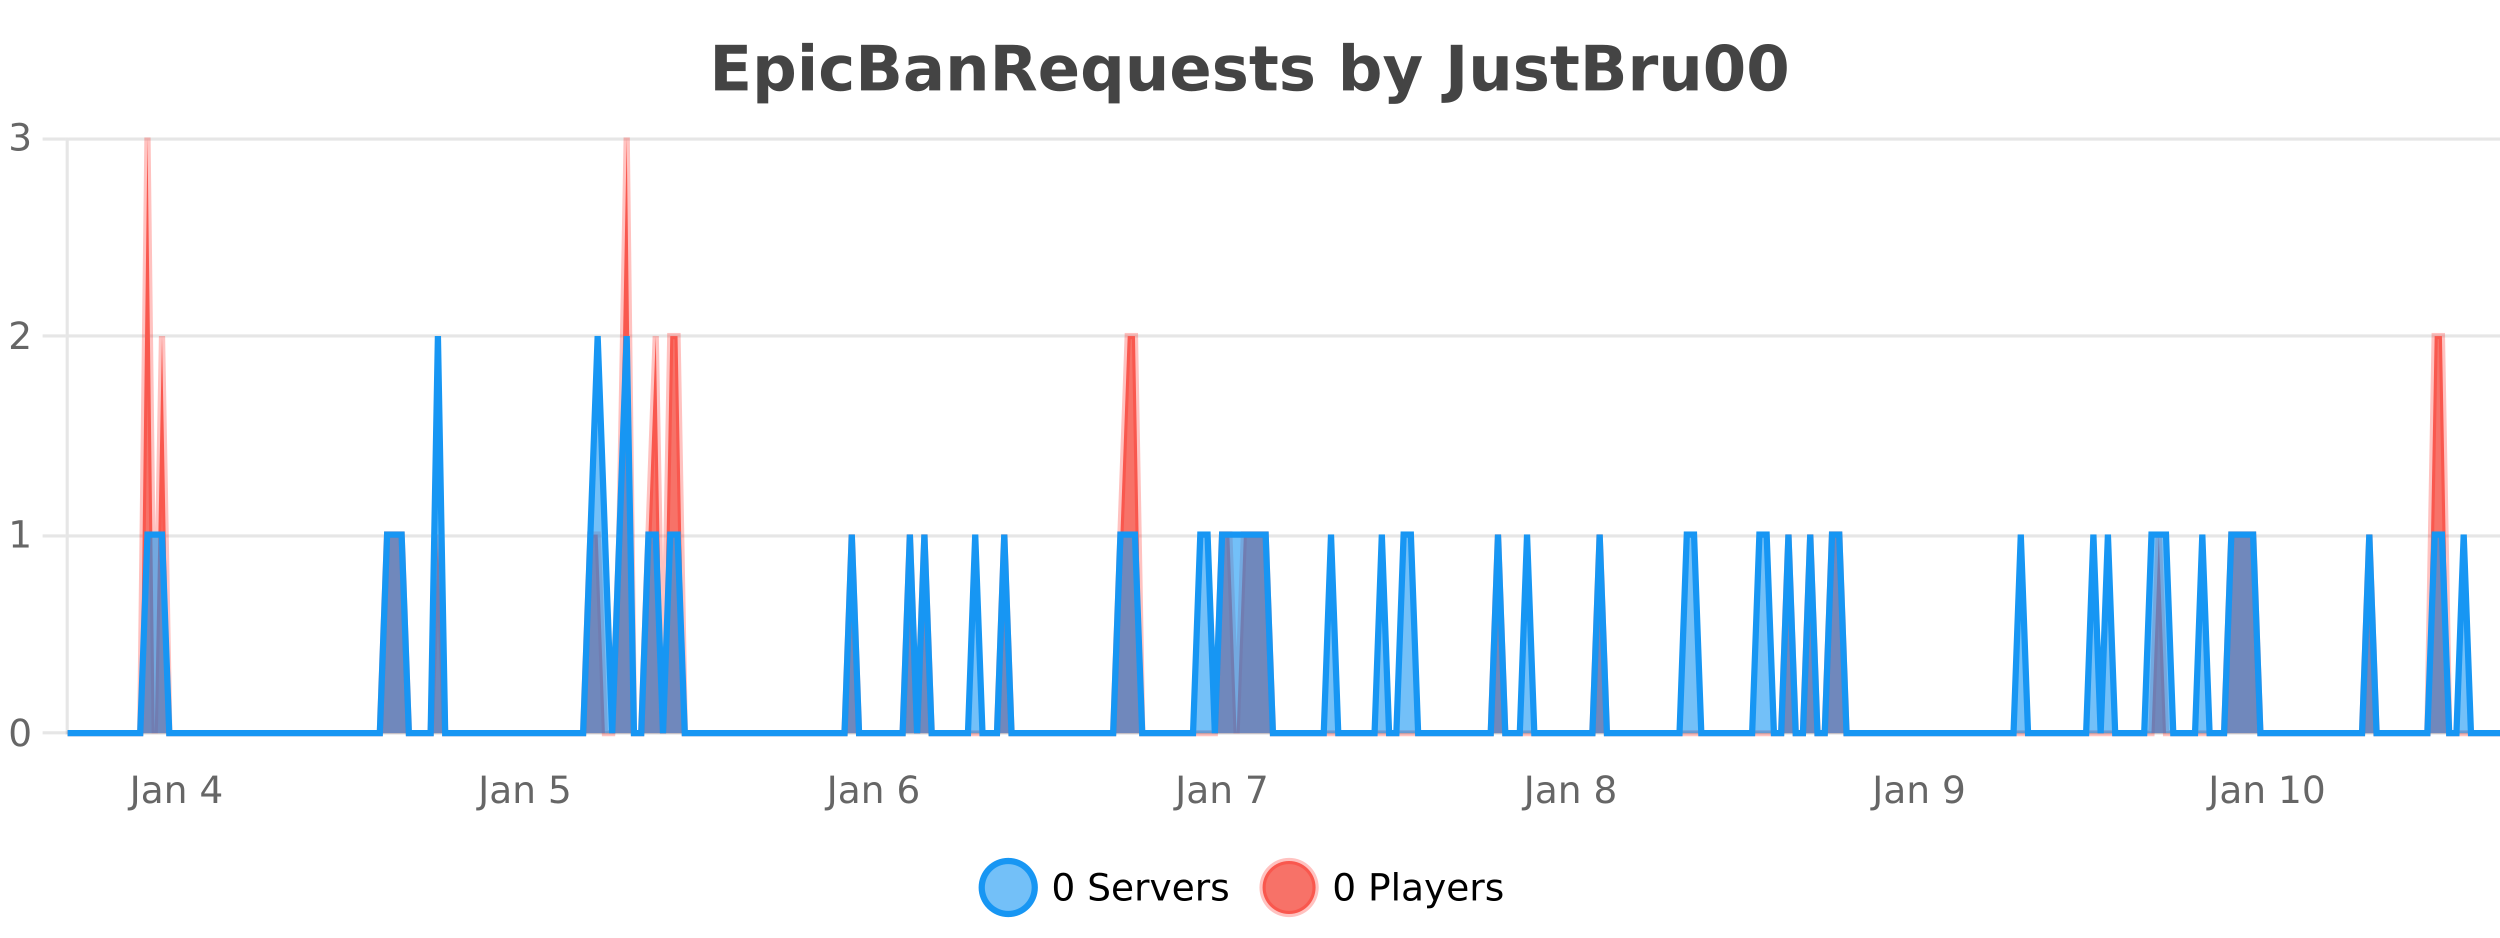 <?xml version="1.0" encoding="UTF-8"?>
<svg xmlns="http://www.w3.org/2000/svg" xmlns:xlink="http://www.w3.org/1999/xlink" width="800pt" height="300pt" viewBox="0 0 800 300" version="1.1">
<defs>
<clipPath id="clip1">
  <path d="M 285 263 L 360 263 L 360 300 L 285 300 Z M 285 263 "/>
</clipPath>
<clipPath id="clip2">
  <path d="M 375 263 L 450 263 L 450 300 L 375 300 Z M 375 263 "/>
</clipPath>
<clipPath id="clip3">
  <path d="M 21.633 44 L 800 44 L 800 234.602 L 21.633 234.602 Z M 21.633 44 "/>
</clipPath>
<clipPath id="clip4">
  <path d="M 20.633 43 L 800 43 L 800 235.602 L 20.633 235.602 Z M 20.633 43 "/>
</clipPath>
<clipPath id="clip5">
  <path d="M 21.633 107 L 800 107 L 800 234.602 L 21.633 234.602 Z M 21.633 107 "/>
</clipPath>
<clipPath id="clip6">
  <path d="M 20.633 79 L 800 79 L 800 235.602 L 20.633 235.602 Z M 20.633 79 "/>
</clipPath>
</defs>
<g id="surface251971">
<rect x="0" y="0" width="800" height="300" style="fill:rgb(100%,100%,100%);fill-opacity:1;stroke:none;"/>
<path style="fill:none;stroke-width:1;stroke-linecap:butt;stroke-linejoin:miter;stroke:rgb(0%,0%,0%);stroke-opacity:0.098;stroke-miterlimit:10;" d="M 22 234.5 L 800 234.5 "/>
<path style="fill:none;stroke-width:1;stroke-linecap:butt;stroke-linejoin:miter;stroke:rgb(0%,0%,0%);stroke-opacity:0.098;stroke-miterlimit:10;" d="M 13.633 234.5 L 21 234.5 "/>
<path style="fill:none;stroke-width:1;stroke-linecap:butt;stroke-linejoin:miter;stroke:rgb(0%,0%,0%);stroke-opacity:0.098;stroke-miterlimit:10;" d="M 22 171.5 L 800 171.5 "/>
<path style="fill:none;stroke-width:1;stroke-linecap:butt;stroke-linejoin:miter;stroke:rgb(0%,0%,0%);stroke-opacity:0.098;stroke-miterlimit:10;" d="M 13.633 171.5 L 21 171.5 "/>
<path style="fill:none;stroke-width:1;stroke-linecap:butt;stroke-linejoin:miter;stroke:rgb(0%,0%,0%);stroke-opacity:0.098;stroke-miterlimit:10;" d="M 22 107.5 L 800 107.5 "/>
<path style="fill:none;stroke-width:1;stroke-linecap:butt;stroke-linejoin:miter;stroke:rgb(0%,0%,0%);stroke-opacity:0.098;stroke-miterlimit:10;" d="M 13.633 107.5 L 21 107.5 "/>
<path style="fill:none;stroke-width:1;stroke-linecap:butt;stroke-linejoin:miter;stroke:rgb(0%,0%,0%);stroke-opacity:0.098;stroke-miterlimit:10;" d="M 22 44.5 L 800 44.5 "/>
<path style="fill:none;stroke-width:1;stroke-linecap:butt;stroke-linejoin:miter;stroke:rgb(0%,0%,0%);stroke-opacity:0.098;stroke-miterlimit:10;" d="M 13.633 44.5 L 21 44.5 "/>
<path style=" stroke:none;fill-rule:nonzero;fill:rgb(9.02%,58.824%,95.294%);fill-opacity:0.6;" d="M 331.121 284 C 331.121 288.688 327.324 292.484 322.637 292.484 C 317.953 292.484 314.152 288.688 314.152 284 C 314.152 279.312 317.953 275.516 322.637 275.516 C 327.324 275.516 331.121 279.312 331.121 284 Z M 331.121 284 "/>
<g clip-path="url(#clip1)" clip-rule="nonzero">
<path style="fill:none;stroke-width:2;stroke-linecap:butt;stroke-linejoin:miter;stroke:rgb(9.02%,58.824%,95.294%);stroke-opacity:1;stroke-miterlimit:10;" d="M 331.121 284 C 331.121 288.688 327.324 292.484 322.637 292.484 C 317.953 292.484 314.152 288.688 314.152 284 C 314.152 279.312 317.953 275.516 322.637 275.516 C 327.324 275.516 331.121 279.312 331.121 284 Z M 331.121 284 "/>
</g>
<path style=" stroke:none;fill-rule:nonzero;fill:rgb(0%,0%,0%);fill-opacity:1;" d="M 340.266 280.188 C 339.66 280.188 339.203 280.492 338.891 281.094 C 338.586 281.688 338.438 282.59 338.438 283.797 C 338.438 284.996 338.586 285.898 338.891 286.5 C 339.203 287.094 339.66 287.391 340.266 287.391 C 340.879 287.391 341.336 287.094 341.641 286.5 C 341.953 285.898 342.109 284.996 342.109 283.797 C 342.109 282.59 341.953 281.688 341.641 281.094 C 341.336 280.492 340.879 280.188 340.266 280.188 Z M 340.266 279.25 C 341.242 279.25 341.992 279.641 342.516 280.422 C 343.035 281.195 343.297 282.32 343.297 283.797 C 343.297 285.266 343.035 286.391 342.516 287.172 C 341.992 287.945 341.242 288.328 340.266 288.328 C 339.285 288.328 338.535 287.945 338.016 287.172 C 337.504 286.391 337.25 285.266 337.25 283.797 C 337.25 282.32 337.504 281.195 338.016 280.422 C 338.535 279.641 339.285 279.25 340.266 279.25 Z M 354.32 279.688 L 354.32 280.844 C 353.871 280.637 353.445 280.48 353.039 280.375 C 352.641 280.262 352.262 280.203 351.898 280.203 C 351.25 280.203 350.75 280.328 350.398 280.578 C 350.055 280.828 349.883 281.188 349.883 281.656 C 349.883 282.043 349.996 282.336 350.227 282.531 C 350.453 282.73 350.898 282.887 351.555 283 L 352.258 283.156 C 353.141 283.324 353.793 283.621 354.211 284.047 C 354.637 284.465 354.852 285.027 354.852 285.734 C 354.852 286.59 354.562 287.234 353.992 287.672 C 353.43 288.109 352.594 288.328 351.492 288.328 C 351.086 288.328 350.648 288.281 350.18 288.188 C 349.711 288.094 349.227 287.953 348.727 287.766 L 348.727 286.547 C 349.203 286.82 349.672 287.023 350.133 287.156 C 350.602 287.293 351.055 287.359 351.492 287.359 C 352.168 287.359 352.688 287.23 353.055 286.969 C 353.43 286.699 353.617 286.32 353.617 285.828 C 353.617 285.402 353.48 285.07 353.211 284.828 C 352.949 284.578 352.516 284.398 351.914 284.281 L 351.195 284.141 C 350.309 283.965 349.668 283.688 349.273 283.312 C 348.887 282.938 348.695 282.418 348.695 281.75 C 348.695 280.969 348.965 280.359 349.508 279.922 C 350.047 279.477 350.797 279.25 351.758 279.25 C 352.172 279.25 352.59 279.289 353.008 279.359 C 353.434 279.434 353.871 279.543 354.32 279.688 Z M 362.266 284.609 L 362.266 285.125 L 357.297 285.125 C 357.348 285.875 357.57 286.445 357.969 286.828 C 358.375 287.215 358.93 287.406 359.641 287.406 C 360.055 287.406 360.457 287.359 360.844 287.266 C 361.238 287.164 361.629 287.008 362.016 286.797 L 362.016 287.828 C 361.617 287.984 361.219 288.105 360.812 288.188 C 360.406 288.281 359.992 288.328 359.578 288.328 C 358.535 288.328 357.707 288.027 357.094 287.422 C 356.477 286.809 356.172 285.98 356.172 284.938 C 356.172 283.867 356.461 283.016 357.047 282.391 C 357.629 281.758 358.41 281.438 359.391 281.438 C 360.273 281.438 360.973 281.727 361.484 282.297 C 362.004 282.859 362.266 283.633 362.266 284.609 Z M 361.188 284.281 C 361.176 283.699 361.008 283.23 360.688 282.875 C 360.363 282.523 359.938 282.344 359.406 282.344 C 358.801 282.344 358.316 282.516 357.953 282.859 C 357.598 283.203 357.395 283.684 357.344 284.297 Z M 367.836 282.594 C 367.711 282.531 367.574 282.484 367.43 282.453 C 367.293 282.414 367.137 282.391 366.961 282.391 C 366.355 282.391 365.887 282.59 365.555 282.984 C 365.23 283.383 365.07 283.953 365.07 284.703 L 365.07 288.156 L 363.992 288.156 L 363.992 281.594 L 365.07 281.594 L 365.07 282.609 C 365.297 282.215 365.594 281.922 365.961 281.734 C 366.324 281.539 366.766 281.438 367.289 281.438 C 367.359 281.438 367.438 281.445 367.523 281.453 C 367.617 281.465 367.715 281.48 367.82 281.5 Z M 368.195 281.594 L 369.336 281.594 L 371.383 287.094 L 373.445 281.594 L 374.586 281.594 L 372.117 288.156 L 370.648 288.156 Z M 381.688 284.609 L 381.688 285.125 L 376.719 285.125 C 376.77 285.875 376.992 286.445 377.391 286.828 C 377.797 287.215 378.352 287.406 379.062 287.406 C 379.477 287.406 379.879 287.359 380.266 287.266 C 380.66 287.164 381.051 287.008 381.438 286.797 L 381.438 287.828 C 381.039 287.984 380.641 288.105 380.234 288.188 C 379.828 288.281 379.414 288.328 379 288.328 C 377.957 288.328 377.129 288.027 376.516 287.422 C 375.898 286.809 375.594 285.98 375.594 284.938 C 375.594 283.867 375.883 283.016 376.469 282.391 C 377.051 281.758 377.832 281.438 378.812 281.438 C 379.695 281.438 380.395 281.727 380.906 282.297 C 381.426 282.859 381.688 283.633 381.688 284.609 Z M 380.609 284.281 C 380.598 283.699 380.43 283.23 380.109 282.875 C 379.785 282.523 379.359 282.344 378.828 282.344 C 378.223 282.344 377.738 282.516 377.375 282.859 C 377.02 283.203 376.816 283.684 376.766 284.297 Z M 387.258 282.594 C 387.133 282.531 386.996 282.484 386.852 282.453 C 386.715 282.414 386.559 282.391 386.383 282.391 C 385.777 282.391 385.309 282.59 384.977 282.984 C 384.652 283.383 384.492 283.953 384.492 284.703 L 384.492 288.156 L 383.414 288.156 L 383.414 281.594 L 384.492 281.594 L 384.492 282.609 C 384.719 282.215 385.016 281.922 385.383 281.734 C 385.746 281.539 386.188 281.438 386.711 281.438 C 386.781 281.438 386.859 281.445 386.945 281.453 C 387.039 281.465 387.137 281.48 387.242 281.5 Z M 392.562 281.781 L 392.562 282.812 C 392.258 282.656 391.941 282.543 391.609 282.469 C 391.285 282.387 390.945 282.344 390.594 282.344 C 390.062 282.344 389.66 282.43 389.391 282.594 C 389.117 282.75 388.984 282.996 388.984 283.328 C 388.984 283.578 389.078 283.777 389.266 283.922 C 389.461 284.059 389.852 284.188 390.438 284.312 L 390.797 284.406 C 391.566 284.562 392.113 284.793 392.438 285.094 C 392.758 285.398 392.922 285.812 392.922 286.344 C 392.922 286.961 392.676 287.445 392.188 287.797 C 391.707 288.152 391.047 288.328 390.203 288.328 C 389.848 288.328 389.477 288.289 389.094 288.219 C 388.719 288.156 388.32 288.059 387.906 287.922 L 387.906 286.797 C 388.301 287.008 388.691 287.164 389.078 287.266 C 389.461 287.371 389.848 287.422 390.234 287.422 C 390.734 287.422 391.117 287.34 391.391 287.172 C 391.672 286.996 391.812 286.746 391.812 286.422 C 391.812 286.133 391.711 285.906 391.516 285.75 C 391.316 285.594 390.883 285.445 390.219 285.297 L 389.844 285.219 C 389.176 285.074 388.691 284.855 388.391 284.562 C 388.098 284.273 387.953 283.875 387.953 283.375 C 387.953 282.75 388.172 282.273 388.609 281.938 C 389.047 281.605 389.664 281.438 390.469 281.438 C 390.863 281.438 391.238 281.469 391.594 281.531 C 391.945 281.586 392.27 281.668 392.562 281.781 Z M 332.637 277.016 "/>
<path style=" stroke:none;fill-rule:nonzero;fill:rgb(96.863%,44.706%,40.784%);fill-opacity:1;" d="M 420.988 284 C 420.988 288.688 417.191 292.484 412.504 292.484 C 407.82 292.484 404.02 288.688 404.02 284 C 404.02 279.312 407.82 275.516 412.504 275.516 C 417.191 275.516 420.988 279.312 420.988 284 Z M 420.988 284 "/>
<g clip-path="url(#clip2)" clip-rule="nonzero">
<path style="fill:none;stroke-width:2;stroke-linecap:butt;stroke-linejoin:miter;stroke:rgb(100%,4.706%,0%);stroke-opacity:0.247;stroke-miterlimit:10;" d="M 420.988 284 C 420.988 288.688 417.191 292.484 412.504 292.484 C 407.82 292.484 404.02 288.688 404.02 284 C 404.02 279.312 407.82 275.516 412.504 275.516 C 417.191 275.516 420.988 279.312 420.988 284 Z M 420.988 284 "/>
</g>
<path style=" stroke:none;fill-rule:nonzero;fill:rgb(0%,0%,0%);fill-opacity:1;" d="M 430.133 280.188 C 429.527 280.188 429.07 280.492 428.758 281.094 C 428.453 281.688 428.305 282.59 428.305 283.797 C 428.305 284.996 428.453 285.898 428.758 286.5 C 429.07 287.094 429.527 287.391 430.133 287.391 C 430.746 287.391 431.203 287.094 431.508 286.5 C 431.82 285.898 431.977 284.996 431.977 283.797 C 431.977 282.59 431.82 281.688 431.508 281.094 C 431.203 280.492 430.746 280.188 430.133 280.188 Z M 430.133 279.25 C 431.109 279.25 431.859 279.641 432.383 280.422 C 432.902 281.195 433.164 282.32 433.164 283.797 C 433.164 285.266 432.902 286.391 432.383 287.172 C 431.859 287.945 431.109 288.328 430.133 288.328 C 429.152 288.328 428.402 287.945 427.883 287.172 C 427.371 286.391 427.117 285.266 427.117 283.797 C 427.117 282.32 427.371 281.195 427.883 280.422 C 428.402 279.641 429.152 279.25 430.133 279.25 Z M 440.125 280.375 L 440.125 283.672 L 441.609 283.672 C 442.16 283.672 442.586 283.531 442.891 283.25 C 443.191 282.961 443.344 282.547 443.344 282.016 C 443.344 281.496 443.191 281.094 442.891 280.812 C 442.586 280.523 442.16 280.375 441.609 280.375 Z M 438.938 279.406 L 441.609 279.406 C 442.598 279.406 443.344 279.633 443.844 280.078 C 444.344 280.516 444.594 281.164 444.594 282.016 C 444.594 282.883 444.344 283.539 443.844 283.984 C 443.344 284.422 442.598 284.641 441.609 284.641 L 440.125 284.641 L 440.125 288.156 L 438.938 288.156 Z M 446.129 279.031 L 447.207 279.031 L 447.207 288.156 L 446.129 288.156 Z M 452.445 284.859 C 451.578 284.859 450.977 284.961 450.633 285.156 C 450.297 285.355 450.133 285.695 450.133 286.172 C 450.133 286.559 450.258 286.867 450.508 287.094 C 450.766 287.312 451.109 287.422 451.539 287.422 C 452.141 287.422 452.621 287.215 452.977 286.797 C 453.34 286.371 453.523 285.805 453.523 285.094 L 453.523 284.859 Z M 454.602 284.406 L 454.602 288.156 L 453.523 288.156 L 453.523 287.156 C 453.273 287.555 452.965 287.852 452.602 288.047 C 452.234 288.234 451.789 288.328 451.258 288.328 C 450.578 288.328 450.043 288.141 449.648 287.766 C 449.25 287.383 449.055 286.875 449.055 286.25 C 449.055 285.512 449.297 284.953 449.789 284.578 C 450.289 284.203 451.027 284.016 452.008 284.016 L 453.523 284.016 L 453.523 283.906 C 453.523 283.406 453.355 283.023 453.023 282.75 C 452.699 282.48 452.246 282.344 451.664 282.344 C 451.289 282.344 450.918 282.391 450.555 282.484 C 450.199 282.578 449.859 282.715 449.539 282.891 L 449.539 281.891 C 449.934 281.734 450.312 281.621 450.68 281.547 C 451.055 281.477 451.418 281.438 451.773 281.438 C 452.719 281.438 453.43 281.684 453.898 282.172 C 454.367 282.664 454.602 283.406 454.602 284.406 Z M 459.551 288.766 C 459.246 289.547 458.949 290.055 458.66 290.297 C 458.367 290.535 457.98 290.656 457.504 290.656 L 456.645 290.656 L 456.645 289.75 L 457.27 289.75 C 457.57 289.75 457.801 289.676 457.957 289.531 C 458.121 289.395 458.305 289.066 458.504 288.547 L 458.707 288.047 L 456.051 281.594 L 457.191 281.594 L 459.238 286.719 L 461.301 281.594 L 462.441 281.594 Z M 469.543 284.609 L 469.543 285.125 L 464.574 285.125 C 464.625 285.875 464.848 286.445 465.246 286.828 C 465.652 287.215 466.207 287.406 466.918 287.406 C 467.332 287.406 467.734 287.359 468.121 287.266 C 468.516 287.164 468.906 287.008 469.293 286.797 L 469.293 287.828 C 468.895 287.984 468.496 288.105 468.09 288.188 C 467.684 288.281 467.27 288.328 466.855 288.328 C 465.812 288.328 464.984 288.027 464.371 287.422 C 463.754 286.809 463.449 285.98 463.449 284.938 C 463.449 283.867 463.738 283.016 464.324 282.391 C 464.906 281.758 465.688 281.438 466.668 281.438 C 467.551 281.438 468.25 281.727 468.762 282.297 C 469.281 282.859 469.543 283.633 469.543 284.609 Z M 468.465 284.281 C 468.453 283.699 468.285 283.23 467.965 282.875 C 467.641 282.523 467.215 282.344 466.684 282.344 C 466.078 282.344 465.594 282.516 465.23 282.859 C 464.875 283.203 464.672 283.684 464.621 284.297 Z M 475.113 282.594 C 474.988 282.531 474.852 282.484 474.707 282.453 C 474.57 282.414 474.414 282.391 474.238 282.391 C 473.633 282.391 473.164 282.59 472.832 282.984 C 472.508 283.383 472.348 283.953 472.348 284.703 L 472.348 288.156 L 471.27 288.156 L 471.27 281.594 L 472.348 281.594 L 472.348 282.609 C 472.574 282.215 472.871 281.922 473.238 281.734 C 473.602 281.539 474.043 281.438 474.566 281.438 C 474.637 281.438 474.715 281.445 474.801 281.453 C 474.895 281.465 474.992 281.48 475.098 281.5 Z M 480.422 281.781 L 480.422 282.812 C 480.117 282.656 479.801 282.543 479.469 282.469 C 479.145 282.387 478.805 282.344 478.453 282.344 C 477.922 282.344 477.52 282.43 477.25 282.594 C 476.977 282.75 476.844 282.996 476.844 283.328 C 476.844 283.578 476.938 283.777 477.125 283.922 C 477.32 284.059 477.711 284.188 478.297 284.312 L 478.656 284.406 C 479.426 284.562 479.973 284.793 480.297 285.094 C 480.617 285.398 480.781 285.812 480.781 286.344 C 480.781 286.961 480.535 287.445 480.047 287.797 C 479.566 288.152 478.906 288.328 478.062 288.328 C 477.707 288.328 477.336 288.289 476.953 288.219 C 476.578 288.156 476.18 288.059 475.766 287.922 L 475.766 286.797 C 476.16 287.008 476.551 287.164 476.938 287.266 C 477.32 287.371 477.707 287.422 478.094 287.422 C 478.594 287.422 478.977 287.34 479.25 287.172 C 479.531 286.996 479.672 286.746 479.672 286.422 C 479.672 286.133 479.57 285.906 479.375 285.75 C 479.176 285.594 478.742 285.445 478.078 285.297 L 477.703 285.219 C 477.035 285.074 476.551 284.855 476.25 284.562 C 475.957 284.273 475.812 283.875 475.812 283.375 C 475.812 282.75 476.031 282.273 476.469 281.938 C 476.906 281.605 477.523 281.438 478.328 281.438 C 478.723 281.438 479.098 281.469 479.453 281.531 C 479.805 281.586 480.129 281.668 480.422 281.781 Z M 422.504 277.016 "/>
<path style=" stroke:none;fill-rule:nonzero;fill:rgb(26.667%,26.667%,26.667%);fill-opacity:1;" d="M 228.844 14.344 L 238.984 14.344 L 238.984 17.188 L 232.594 17.188 L 232.594 19.891 L 238.609 19.891 L 238.609 22.734 L 232.594 22.734 L 232.594 26.078 L 239.203 26.078 L 239.203 28.922 L 228.844 28.922 Z M 245.836 27.344 L 245.836 33.078 L 242.352 33.078 L 242.352 17.984 L 245.836 17.984 L 245.836 19.578 C 246.324 18.945 246.859 18.477 247.445 18.172 C 248.027 17.871 248.699 17.719 249.461 17.719 C 250.812 17.719 251.922 18.258 252.789 19.328 C 253.652 20.402 254.086 21.781 254.086 23.469 C 254.086 25.148 253.652 26.523 252.789 27.594 C 251.922 28.668 250.812 29.203 249.461 29.203 C 248.699 29.203 248.027 29.051 247.445 28.75 C 246.859 28.449 246.324 27.98 245.836 27.344 Z M 248.164 20.266 C 247.414 20.266 246.836 20.543 246.43 21.094 C 246.031 21.637 245.836 22.43 245.836 23.469 C 245.836 24.5 246.031 25.293 246.43 25.844 C 246.836 26.398 247.414 26.672 248.164 26.672 C 248.914 26.672 249.484 26.402 249.883 25.859 C 250.277 25.309 250.477 24.512 250.477 23.469 C 250.477 22.43 250.277 21.637 249.883 21.094 C 249.484 20.543 248.914 20.266 248.164 20.266 Z M 256.664 17.984 L 260.148 17.984 L 260.148 28.922 L 256.664 28.922 Z M 256.664 13.719 L 260.148 13.719 L 260.148 16.578 L 256.664 16.578 Z M 272.352 18.328 L 272.352 21.172 C 271.883 20.852 271.406 20.609 270.93 20.453 C 270.449 20.297 269.949 20.219 269.43 20.219 C 268.461 20.219 267.699 20.508 267.148 21.078 C 266.605 21.641 266.336 22.438 266.336 23.469 C 266.336 24.492 266.605 25.289 267.148 25.859 C 267.699 26.422 268.461 26.703 269.43 26.703 C 269.98 26.703 270.5 26.625 270.992 26.469 C 271.48 26.305 271.934 26.059 272.352 25.734 L 272.352 28.594 C 271.809 28.805 271.258 28.953 270.695 29.047 C 270.133 29.148 269.562 29.203 268.992 29.203 C 267.023 29.203 265.48 28.699 264.367 27.688 C 263.25 26.68 262.695 25.273 262.695 23.469 C 262.695 21.656 263.25 20.246 264.367 19.234 C 265.48 18.227 267.023 17.719 268.992 17.719 C 269.562 17.719 270.125 17.773 270.68 17.875 C 271.242 17.969 271.797 18.121 272.352 18.328 Z M 281.359 19.984 C 281.953 19.984 282.398 19.855 282.703 19.594 C 283.016 19.336 283.172 18.949 283.172 18.438 C 283.172 17.938 283.016 17.559 282.703 17.297 C 282.398 17.039 281.953 16.906 281.359 16.906 L 279.281 16.906 L 279.281 19.984 Z M 281.484 26.359 C 282.242 26.359 282.812 26.203 283.188 25.891 C 283.57 25.57 283.766 25.086 283.766 24.438 C 283.766 23.805 283.578 23.328 283.203 23.016 C 282.828 22.703 282.254 22.547 281.484 22.547 L 279.281 22.547 L 279.281 26.359 Z M 284.984 21.125 C 285.797 21.355 286.422 21.789 286.859 22.422 C 287.305 23.047 287.531 23.82 287.531 24.734 C 287.531 26.141 287.051 27.195 286.094 27.891 C 285.145 28.578 283.703 28.922 281.766 28.922 L 275.531 28.922 L 275.531 14.344 L 281.172 14.344 C 283.191 14.344 284.656 14.652 285.562 15.266 C 286.477 15.871 286.938 16.852 286.938 18.203 C 286.938 18.914 286.77 19.516 286.438 20.016 C 286.102 20.508 285.617 20.875 284.984 21.125 Z M 295.512 24 C 294.781 24 294.234 24.125 293.871 24.375 C 293.504 24.617 293.324 24.98 293.324 25.469 C 293.324 25.906 293.469 26.25 293.762 26.5 C 294.062 26.75 294.473 26.875 294.996 26.875 C 295.652 26.875 296.203 26.641 296.652 26.172 C 297.109 25.703 297.34 25.117 297.34 24.406 L 297.34 24 Z M 300.855 22.688 L 300.855 28.922 L 297.34 28.922 L 297.34 27.297 C 296.871 27.965 296.34 28.449 295.746 28.75 C 295.16 29.051 294.449 29.203 293.605 29.203 C 292.48 29.203 291.562 28.875 290.855 28.219 C 290.145 27.555 289.793 26.695 289.793 25.641 C 289.793 24.359 290.23 23.422 291.105 22.828 C 291.988 22.227 293.379 21.922 295.277 21.922 L 297.34 21.922 L 297.34 21.641 C 297.34 21.09 297.121 20.688 296.684 20.438 C 296.246 20.18 295.562 20.047 294.637 20.047 C 293.887 20.047 293.188 20.125 292.543 20.281 C 291.895 20.43 291.297 20.648 290.746 20.938 L 290.746 18.281 C 291.496 18.094 292.246 17.953 292.996 17.859 C 293.754 17.766 294.516 17.719 295.277 17.719 C 297.246 17.719 298.668 18.109 299.543 18.891 C 300.418 19.664 300.855 20.93 300.855 22.688 Z M 315.102 22.266 L 315.102 28.922 L 311.586 28.922 L 311.586 23.828 C 311.586 22.883 311.562 22.23 311.523 21.875 C 311.48 21.512 311.406 21.246 311.305 21.078 C 311.168 20.852 310.98 20.672 310.742 20.547 C 310.512 20.422 310.246 20.359 309.945 20.359 C 309.215 20.359 308.641 20.641 308.227 21.203 C 307.809 21.766 307.602 22.547 307.602 23.547 L 307.602 28.922 L 304.117 28.922 L 304.117 17.984 L 307.602 17.984 L 307.602 19.578 C 308.133 18.945 308.695 18.477 309.289 18.172 C 309.883 17.871 310.531 17.719 311.242 17.719 C 312.512 17.719 313.469 18.109 314.117 18.891 C 314.773 19.664 315.102 20.789 315.102 22.266 Z M 323.84 20.812 C 324.629 20.812 325.199 20.668 325.543 20.375 C 325.887 20.074 326.059 19.59 326.059 18.922 C 326.059 18.258 325.887 17.781 325.543 17.5 C 325.199 17.211 324.629 17.062 323.84 17.062 L 322.262 17.062 L 322.262 20.812 Z M 322.262 23.406 L 322.262 28.922 L 318.512 28.922 L 318.512 14.344 L 324.246 14.344 C 326.16 14.344 327.566 14.668 328.465 15.312 C 329.359 15.961 329.809 16.977 329.809 18.359 C 329.809 19.328 329.574 20.125 329.105 20.75 C 328.645 21.367 327.949 21.82 327.012 22.109 C 327.52 22.227 327.98 22.492 328.387 22.906 C 328.793 23.312 329.203 23.938 329.621 24.781 L 331.668 28.922 L 327.668 28.922 L 325.887 25.297 C 325.531 24.57 325.168 24.074 324.793 23.812 C 324.426 23.543 323.938 23.406 323.324 23.406 Z M 344.664 23.422 L 344.664 24.422 L 336.492 24.422 C 336.574 25.246 336.871 25.859 337.383 26.266 C 337.891 26.672 338.602 26.875 339.508 26.875 C 340.246 26.875 341 26.766 341.773 26.547 C 342.543 26.328 343.336 26 344.148 25.562 L 344.148 28.25 C 343.324 28.562 342.496 28.797 341.664 28.953 C 340.84 29.117 340.016 29.203 339.195 29.203 C 337.215 29.203 335.672 28.703 334.57 27.703 C 333.477 26.695 332.93 25.281 332.93 23.469 C 332.93 21.68 333.465 20.273 334.539 19.25 C 335.621 18.23 337.105 17.719 338.992 17.719 C 340.711 17.719 342.086 18.242 343.117 19.281 C 344.148 20.312 344.664 21.695 344.664 23.422 Z M 341.07 22.266 C 341.07 21.602 340.875 21.062 340.492 20.656 C 340.105 20.25 339.602 20.047 338.977 20.047 C 338.297 20.047 337.746 20.242 337.32 20.625 C 336.902 21 336.641 21.547 336.539 22.266 Z M 352.445 20.266 C 351.703 20.266 351.137 20.543 350.742 21.094 C 350.344 21.637 350.148 22.43 350.148 23.469 C 350.148 24.512 350.344 25.309 350.742 25.859 C 351.137 26.402 351.703 26.672 352.445 26.672 C 353.195 26.672 353.766 26.402 354.164 25.859 C 354.559 25.309 354.758 24.512 354.758 23.469 C 354.758 22.43 354.559 21.637 354.164 21.094 C 353.766 20.543 353.195 20.266 352.445 20.266 Z M 354.758 27.344 C 354.277 27.992 353.746 28.465 353.164 28.766 C 352.578 29.055 351.906 29.203 351.148 29.203 C 349.805 29.203 348.699 28.668 347.836 27.594 C 346.969 26.523 346.539 25.148 346.539 23.469 C 346.539 21.781 346.969 20.406 347.836 19.344 C 348.699 18.273 349.805 17.734 351.148 17.734 C 351.906 17.734 352.578 17.887 353.164 18.188 C 353.746 18.492 354.277 18.965 354.758 19.609 L 354.758 17.984 L 358.273 17.984 L 358.273 33.078 L 354.758 33.078 Z M 361.512 24.656 L 361.512 17.984 L 365.027 17.984 L 365.027 19.078 C 365.027 19.672 365.02 20.418 365.012 21.312 C 365.012 22.211 365.012 22.805 365.012 23.094 C 365.012 23.98 365.031 24.617 365.074 25 C 365.125 25.387 365.203 25.668 365.309 25.844 C 365.453 26.074 365.641 26.25 365.871 26.375 C 366.098 26.5 366.363 26.562 366.668 26.562 C 367.395 26.562 367.969 26.281 368.387 25.719 C 368.801 25.156 369.012 24.383 369.012 23.391 L 369.012 17.984 L 372.512 17.984 L 372.512 28.922 L 369.012 28.922 L 369.012 27.344 C 368.48 27.98 367.918 28.449 367.324 28.75 C 366.738 29.051 366.094 29.203 365.387 29.203 C 364.125 29.203 363.16 28.82 362.496 28.047 C 361.84 27.266 361.512 26.137 361.512 24.656 Z M 386.781 23.422 L 386.781 24.422 L 378.609 24.422 C 378.691 25.246 378.988 25.859 379.5 26.266 C 380.008 26.672 380.719 26.875 381.625 26.875 C 382.363 26.875 383.117 26.766 383.891 26.547 C 384.66 26.328 385.453 26 386.266 25.562 L 386.266 28.25 C 385.441 28.562 384.613 28.797 383.781 28.953 C 382.957 29.117 382.133 29.203 381.312 29.203 C 379.332 29.203 377.789 28.703 376.688 27.703 C 375.594 26.695 375.047 25.281 375.047 23.469 C 375.047 21.68 375.582 20.273 376.656 19.25 C 377.738 18.23 379.223 17.719 381.109 17.719 C 382.828 17.719 384.203 18.242 385.234 19.281 C 386.266 20.312 386.781 21.695 386.781 23.422 Z M 383.188 22.266 C 383.188 21.602 382.992 21.062 382.609 20.656 C 382.223 20.25 381.719 20.047 381.094 20.047 C 380.414 20.047 379.863 20.242 379.438 20.625 C 379.02 21 378.758 21.547 378.656 22.266 Z M 397.969 18.328 L 397.969 20.984 C 397.227 20.672 396.508 20.438 395.812 20.281 C 395.113 20.125 394.453 20.047 393.828 20.047 C 393.172 20.047 392.68 20.133 392.359 20.297 C 392.035 20.465 391.875 20.719 391.875 21.062 C 391.875 21.344 391.992 21.559 392.234 21.703 C 392.484 21.852 392.922 21.961 393.547 22.031 L 394.172 22.125 C 395.961 22.355 397.164 22.73 397.781 23.25 C 398.395 23.773 398.703 24.59 398.703 25.703 C 398.703 26.871 398.27 27.746 397.406 28.328 C 396.551 28.914 395.273 29.203 393.578 29.203 C 392.848 29.203 392.098 29.145 391.328 29.031 C 390.555 28.918 389.766 28.746 388.953 28.516 L 388.953 25.859 C 389.648 26.203 390.363 26.461 391.094 26.625 C 391.82 26.793 392.566 26.875 393.328 26.875 C 394.016 26.875 394.531 26.781 394.875 26.594 C 395.219 26.406 395.391 26.125 395.391 25.75 C 395.391 25.438 395.27 25.211 395.031 25.062 C 394.789 24.906 394.316 24.789 393.609 24.703 L 393 24.625 C 391.438 24.43 390.344 24.07 389.719 23.547 C 389.094 23.016 388.781 22.215 388.781 21.141 C 388.781 19.984 389.176 19.125 389.969 18.562 C 390.77 18 391.988 17.719 393.625 17.719 C 394.27 17.719 394.945 17.773 395.656 17.875 C 396.363 17.969 397.133 18.121 397.969 18.328 Z M 405.156 14.875 L 405.156 17.984 L 408.766 17.984 L 408.766 20.484 L 405.156 20.484 L 405.156 25.125 C 405.156 25.637 405.254 25.98 405.453 26.156 C 405.66 26.336 406.062 26.422 406.656 26.422 L 408.453 26.422 L 408.453 28.922 L 405.453 28.922 C 404.078 28.922 403.098 28.637 402.516 28.062 C 401.941 27.48 401.656 26.5 401.656 25.125 L 401.656 20.484 L 399.922 20.484 L 399.922 17.984 L 401.656 17.984 L 401.656 14.875 Z M 419.438 18.328 L 419.438 20.984 C 418.695 20.672 417.977 20.438 417.281 20.281 C 416.582 20.125 415.922 20.047 415.297 20.047 C 414.641 20.047 414.148 20.133 413.828 20.297 C 413.504 20.465 413.344 20.719 413.344 21.062 C 413.344 21.344 413.461 21.559 413.703 21.703 C 413.953 21.852 414.391 21.961 415.016 22.031 L 415.641 22.125 C 417.43 22.355 418.633 22.73 419.25 23.25 C 419.863 23.773 420.172 24.59 420.172 25.703 C 420.172 26.871 419.738 27.746 418.875 28.328 C 418.02 28.914 416.742 29.203 415.047 29.203 C 414.316 29.203 413.566 29.145 412.797 29.031 C 412.023 28.918 411.234 28.746 410.422 28.516 L 410.422 25.859 C 411.117 26.203 411.832 26.461 412.562 26.625 C 413.289 26.793 414.035 26.875 414.797 26.875 C 415.484 26.875 416 26.781 416.344 26.594 C 416.688 26.406 416.859 26.125 416.859 25.75 C 416.859 25.438 416.738 25.211 416.5 25.062 C 416.258 24.906 415.785 24.789 415.078 24.703 L 414.469 24.625 C 412.906 24.43 411.812 24.07 411.188 23.547 C 410.562 23.016 410.25 22.215 410.25 21.141 C 410.25 19.984 410.645 19.125 411.438 18.562 C 412.238 18 413.457 17.719 415.094 17.719 C 415.738 17.719 416.414 17.773 417.125 17.875 C 417.832 17.969 418.602 18.121 419.438 18.328 Z M 435.586 26.672 C 436.336 26.672 436.906 26.402 437.305 25.859 C 437.699 25.309 437.898 24.512 437.898 23.469 C 437.898 22.43 437.699 21.637 437.305 21.094 C 436.906 20.543 436.336 20.266 435.586 20.266 C 434.836 20.266 434.258 20.543 433.852 21.094 C 433.453 21.637 433.258 22.43 433.258 23.469 C 433.258 24.5 433.453 25.293 433.852 25.844 C 434.258 26.398 434.836 26.672 435.586 26.672 Z M 433.258 19.578 C 433.746 18.945 434.281 18.477 434.867 18.172 C 435.449 17.871 436.121 17.719 436.883 17.719 C 438.234 17.719 439.344 18.258 440.211 19.328 C 441.074 20.402 441.508 21.781 441.508 23.469 C 441.508 25.148 441.074 26.523 440.211 27.594 C 439.344 28.668 438.234 29.203 436.883 29.203 C 436.121 29.203 435.449 29.051 434.867 28.75 C 434.281 28.449 433.746 27.98 433.258 27.344 L 433.258 28.922 L 429.773 28.922 L 429.773 13.719 L 433.258 13.719 Z M 442.648 17.984 L 446.133 17.984 L 449.086 25.406 L 451.586 17.984 L 455.07 17.984 L 450.477 29.953 C 450.016 31.172 449.477 32.02 448.852 32.5 C 448.234 32.988 447.43 33.234 446.43 33.234 L 444.398 33.234 L 444.398 30.938 L 445.492 30.938 C 446.086 30.938 446.516 30.844 446.789 30.656 C 447.059 30.469 447.266 30.129 447.414 29.641 L 447.523 29.344 Z M 464.242 14.344 L 467.992 14.344 L 467.992 27.5 C 467.992 29.32 467.496 30.68 466.508 31.578 C 465.527 32.473 464.039 32.922 462.039 32.922 L 461.273 32.922 L 461.273 30.078 L 461.867 30.078 C 462.648 30.078 463.234 29.859 463.633 29.422 C 464.039 28.992 464.242 28.355 464.242 27.5 Z M 471.406 24.656 L 471.406 17.984 L 474.922 17.984 L 474.922 19.078 C 474.922 19.672 474.914 20.418 474.906 21.312 C 474.906 22.211 474.906 22.805 474.906 23.094 C 474.906 23.98 474.926 24.617 474.969 25 C 475.02 25.387 475.098 25.668 475.203 25.844 C 475.348 26.074 475.535 26.25 475.766 26.375 C 475.992 26.5 476.258 26.562 476.562 26.562 C 477.289 26.562 477.863 26.281 478.281 25.719 C 478.695 25.156 478.906 24.383 478.906 23.391 L 478.906 17.984 L 482.406 17.984 L 482.406 28.922 L 478.906 28.922 L 478.906 27.344 C 478.375 27.98 477.812 28.449 477.219 28.75 C 476.633 29.051 475.988 29.203 475.281 29.203 C 474.02 29.203 473.055 28.82 472.391 28.047 C 471.734 27.266 471.406 26.137 471.406 24.656 Z M 494.297 18.328 L 494.297 20.984 C 493.555 20.672 492.836 20.438 492.141 20.281 C 491.441 20.125 490.781 20.047 490.156 20.047 C 489.5 20.047 489.008 20.133 488.688 20.297 C 488.363 20.465 488.203 20.719 488.203 21.062 C 488.203 21.344 488.32 21.559 488.562 21.703 C 488.812 21.852 489.25 21.961 489.875 22.031 L 490.5 22.125 C 492.289 22.355 493.492 22.73 494.109 23.25 C 494.723 23.773 495.031 24.59 495.031 25.703 C 495.031 26.871 494.598 27.746 493.734 28.328 C 492.879 28.914 491.602 29.203 489.906 29.203 C 489.176 29.203 488.426 29.145 487.656 29.031 C 486.883 28.918 486.094 28.746 485.281 28.516 L 485.281 25.859 C 485.977 26.203 486.691 26.461 487.422 26.625 C 488.148 26.793 488.895 26.875 489.656 26.875 C 490.344 26.875 490.859 26.781 491.203 26.594 C 491.547 26.406 491.719 26.125 491.719 25.75 C 491.719 25.438 491.598 25.211 491.359 25.062 C 491.117 24.906 490.645 24.789 489.938 24.703 L 489.328 24.625 C 487.766 24.43 486.672 24.07 486.047 23.547 C 485.422 23.016 485.109 22.215 485.109 21.141 C 485.109 19.984 485.504 19.125 486.297 18.562 C 487.098 18 488.316 17.719 489.953 17.719 C 490.598 17.719 491.273 17.773 491.984 17.875 C 492.691 17.969 493.461 18.121 494.297 18.328 Z M 501.484 14.875 L 501.484 17.984 L 505.094 17.984 L 505.094 20.484 L 501.484 20.484 L 501.484 25.125 C 501.484 25.637 501.582 25.98 501.781 26.156 C 501.988 26.336 502.391 26.422 502.984 26.422 L 504.781 26.422 L 504.781 28.922 L 501.781 28.922 C 500.406 28.922 499.426 28.637 498.844 28.062 C 498.27 27.48 497.984 26.5 497.984 25.125 L 497.984 20.484 L 496.25 20.484 L 496.25 17.984 L 497.984 17.984 L 497.984 14.875 Z M 513.219 19.984 C 513.812 19.984 514.258 19.855 514.562 19.594 C 514.875 19.336 515.031 18.949 515.031 18.438 C 515.031 17.938 514.875 17.559 514.562 17.297 C 514.258 17.039 513.812 16.906 513.219 16.906 L 511.141 16.906 L 511.141 19.984 Z M 513.344 26.359 C 514.102 26.359 514.672 26.203 515.047 25.891 C 515.43 25.57 515.625 25.086 515.625 24.438 C 515.625 23.805 515.438 23.328 515.062 23.016 C 514.688 22.703 514.113 22.547 513.344 22.547 L 511.141 22.547 L 511.141 26.359 Z M 516.844 21.125 C 517.656 21.355 518.281 21.789 518.719 22.422 C 519.164 23.047 519.391 23.82 519.391 24.734 C 519.391 26.141 518.91 27.195 517.953 27.891 C 517.004 28.578 515.562 28.922 513.625 28.922 L 507.391 28.922 L 507.391 14.344 L 513.031 14.344 C 515.051 14.344 516.516 14.652 517.422 15.266 C 518.336 15.871 518.797 16.852 518.797 18.203 C 518.797 18.914 518.629 19.516 518.297 20.016 C 517.961 20.508 517.477 20.875 516.844 21.125 Z M 530.602 20.969 C 530.289 20.824 529.98 20.719 529.68 20.656 C 529.375 20.586 529.074 20.547 528.773 20.547 C 527.867 20.547 527.168 20.836 526.68 21.406 C 526.199 21.98 525.961 22.805 525.961 23.875 L 525.961 28.922 L 522.477 28.922 L 522.477 17.984 L 525.961 17.984 L 525.961 19.781 C 526.406 19.062 526.922 18.543 527.508 18.219 C 528.09 17.887 528.789 17.719 529.602 17.719 C 529.727 17.719 529.855 17.727 529.992 17.734 C 530.125 17.746 530.324 17.766 530.586 17.797 Z M 532.215 24.656 L 532.215 17.984 L 535.73 17.984 L 535.73 19.078 C 535.73 19.672 535.723 20.418 535.715 21.312 C 535.715 22.211 535.715 22.805 535.715 23.094 C 535.715 23.98 535.734 24.617 535.777 25 C 535.828 25.387 535.906 25.668 536.012 25.844 C 536.156 26.074 536.344 26.25 536.574 26.375 C 536.801 26.5 537.066 26.562 537.371 26.562 C 538.098 26.562 538.672 26.281 539.09 25.719 C 539.504 25.156 539.715 24.383 539.715 23.391 L 539.715 17.984 L 543.215 17.984 L 543.215 28.922 L 539.715 28.922 L 539.715 27.344 C 539.184 27.98 538.621 28.449 538.027 28.75 C 537.441 29.051 536.797 29.203 536.09 29.203 C 534.828 29.203 533.863 28.82 533.199 28.047 C 532.543 27.266 532.215 26.137 532.215 24.656 Z M 554.094 21.609 C 554.094 19.789 553.922 18.508 553.578 17.766 C 553.234 17.016 552.66 16.641 551.859 16.641 C 551.047 16.641 550.469 17.016 550.125 17.766 C 549.781 18.508 549.609 19.789 549.609 21.609 C 549.609 23.453 549.781 24.758 550.125 25.516 C 550.469 26.266 551.047 26.641 551.859 26.641 C 552.66 26.641 553.234 26.266 553.578 25.516 C 553.922 24.758 554.094 23.453 554.094 21.609 Z M 557.844 21.641 C 557.844 24.059 557.32 25.922 556.281 27.234 C 555.238 28.547 553.766 29.203 551.859 29.203 C 549.93 29.203 548.445 28.547 547.406 27.234 C 546.363 25.922 545.844 24.059 545.844 21.641 C 545.844 19.227 546.363 17.359 547.406 16.047 C 548.445 14.734 549.93 14.078 551.859 14.078 C 553.766 14.078 555.238 14.734 556.281 16.047 C 557.32 17.359 557.844 19.227 557.844 21.641 Z M 568.008 21.609 C 568.008 19.789 567.836 18.508 567.492 17.766 C 567.148 17.016 566.574 16.641 565.773 16.641 C 564.961 16.641 564.383 17.016 564.039 17.766 C 563.695 18.508 563.523 19.789 563.523 21.609 C 563.523 23.453 563.695 24.758 564.039 25.516 C 564.383 26.266 564.961 26.641 565.773 26.641 C 566.574 26.641 567.148 26.266 567.492 25.516 C 567.836 24.758 568.008 23.453 568.008 21.609 Z M 571.758 21.641 C 571.758 24.059 571.234 25.922 570.195 27.234 C 569.152 28.547 567.68 29.203 565.773 29.203 C 563.844 29.203 562.359 28.547 561.32 27.234 C 560.277 25.922 559.758 24.059 559.758 21.641 C 559.758 19.227 560.277 17.359 561.32 16.047 C 562.359 14.734 563.844 14.078 565.773 14.078 C 567.68 14.078 569.152 14.734 570.195 16.047 C 571.234 17.359 571.758 19.227 571.758 21.641 Z M 227 10.359 "/>
<path style="fill:none;stroke-width:1;stroke-linecap:butt;stroke-linejoin:miter;stroke:rgb(0%,0%,0%);stroke-opacity:0.098;stroke-miterlimit:10;" d="M 21 234.5 L 801 234.5 "/>
<path style=" stroke:none;fill-rule:nonzero;fill:rgb(40%,40%,40%);fill-opacity:1;" d="M 42.66 248.203 L 43.848 248.203 L 43.848 256.344 C 43.848 257.395 43.645 258.16 43.238 258.641 C 42.84 259.117 42.199 259.359 41.316 259.359 L 40.863 259.359 L 40.863 258.359 L 41.238 258.359 C 41.758 258.359 42.121 258.211 42.332 257.922 C 42.551 257.629 42.66 257.102 42.66 256.344 Z M 49.137 253.656 C 48.27 253.656 47.668 253.758 47.324 253.953 C 46.988 254.152 46.824 254.492 46.824 254.969 C 46.824 255.355 46.949 255.664 47.199 255.891 C 47.457 256.109 47.801 256.219 48.23 256.219 C 48.832 256.219 49.312 256.012 49.668 255.594 C 50.031 255.168 50.215 254.602 50.215 253.891 L 50.215 253.656 Z M 51.293 253.203 L 51.293 256.953 L 50.215 256.953 L 50.215 255.953 C 49.965 256.352 49.656 256.648 49.293 256.844 C 48.926 257.031 48.48 257.125 47.949 257.125 C 47.27 257.125 46.734 256.938 46.34 256.562 C 45.941 256.18 45.746 255.672 45.746 255.047 C 45.746 254.309 45.988 253.75 46.48 253.375 C 46.98 253 47.719 252.812 48.699 252.812 L 50.215 252.812 L 50.215 252.703 C 50.215 252.203 50.047 251.82 49.715 251.547 C 49.391 251.277 48.938 251.141 48.355 251.141 C 47.98 251.141 47.609 251.188 47.246 251.281 C 46.891 251.375 46.551 251.512 46.23 251.688 L 46.23 250.688 C 46.625 250.531 47.004 250.418 47.371 250.344 C 47.746 250.273 48.109 250.234 48.465 250.234 C 49.41 250.234 50.121 250.48 50.59 250.969 C 51.059 251.461 51.293 252.203 51.293 253.203 Z M 58.977 252.984 L 58.977 256.953 L 57.898 256.953 L 57.898 253.031 C 57.898 252.406 57.773 251.945 57.523 251.641 C 57.281 251.328 56.922 251.172 56.445 251.172 C 55.859 251.172 55.398 251.359 55.055 251.734 C 54.719 252.102 54.555 252.605 54.555 253.25 L 54.555 256.953 L 53.477 256.953 L 53.477 250.391 L 54.555 250.391 L 54.555 251.406 C 54.812 251.012 55.117 250.719 55.461 250.531 C 55.812 250.336 56.219 250.234 56.68 250.234 C 57.43 250.234 57.996 250.469 58.383 250.938 C 58.777 251.398 58.977 252.078 58.977 252.984 Z M 68.332 249.234 L 65.348 253.906 L 68.332 253.906 Z M 68.02 248.203 L 69.52 248.203 L 69.52 253.906 L 70.77 253.906 L 70.77 254.891 L 69.52 254.891 L 69.52 256.953 L 68.332 256.953 L 68.332 254.891 L 64.395 254.891 L 64.395 253.75 Z M 41.488 245.816 "/>
<path style=" stroke:none;fill-rule:nonzero;fill:rgb(40%,40%,40%);fill-opacity:1;" d="M 154.188 248.203 L 155.375 248.203 L 155.375 256.344 C 155.375 257.395 155.172 258.16 154.766 258.641 C 154.367 259.117 153.727 259.359 152.844 259.359 L 152.391 259.359 L 152.391 258.359 L 152.766 258.359 C 153.285 258.359 153.648 258.211 153.859 257.922 C 154.078 257.629 154.188 257.102 154.188 256.344 Z M 160.664 253.656 C 159.797 253.656 159.195 253.758 158.852 253.953 C 158.516 254.152 158.352 254.492 158.352 254.969 C 158.352 255.355 158.477 255.664 158.727 255.891 C 158.984 256.109 159.328 256.219 159.758 256.219 C 160.359 256.219 160.84 256.012 161.195 255.594 C 161.559 255.168 161.742 254.602 161.742 253.891 L 161.742 253.656 Z M 162.82 253.203 L 162.82 256.953 L 161.742 256.953 L 161.742 255.953 C 161.492 256.352 161.184 256.648 160.82 256.844 C 160.453 257.031 160.008 257.125 159.477 257.125 C 158.797 257.125 158.262 256.938 157.867 256.562 C 157.469 256.18 157.273 255.672 157.273 255.047 C 157.273 254.309 157.516 253.75 158.008 253.375 C 158.508 253 159.246 252.812 160.227 252.812 L 161.742 252.812 L 161.742 252.703 C 161.742 252.203 161.574 251.82 161.242 251.547 C 160.918 251.277 160.465 251.141 159.883 251.141 C 159.508 251.141 159.137 251.188 158.773 251.281 C 158.418 251.375 158.078 251.512 157.758 251.688 L 157.758 250.688 C 158.152 250.531 158.531 250.418 158.898 250.344 C 159.273 250.273 159.637 250.234 159.992 250.234 C 160.938 250.234 161.648 250.48 162.117 250.969 C 162.586 251.461 162.82 252.203 162.82 253.203 Z M 170.5 252.984 L 170.5 256.953 L 169.422 256.953 L 169.422 253.031 C 169.422 252.406 169.297 251.945 169.047 251.641 C 168.805 251.328 168.445 251.172 167.969 251.172 C 167.383 251.172 166.922 251.359 166.578 251.734 C 166.242 252.102 166.078 252.605 166.078 253.25 L 166.078 256.953 L 165 256.953 L 165 250.391 L 166.078 250.391 L 166.078 251.406 C 166.336 251.012 166.641 250.719 166.984 250.531 C 167.336 250.336 167.742 250.234 168.203 250.234 C 168.953 250.234 169.52 250.469 169.906 250.938 C 170.301 251.398 170.5 252.078 170.5 252.984 Z M 176.625 248.203 L 181.266 248.203 L 181.266 249.203 L 177.703 249.203 L 177.703 251.344 C 177.879 251.281 178.051 251.242 178.219 251.219 C 178.395 251.188 178.566 251.172 178.734 251.172 C 179.711 251.172 180.488 251.445 181.062 251.984 C 181.633 252.516 181.922 253.234 181.922 254.141 C 181.922 255.09 181.625 255.824 181.031 256.344 C 180.445 256.867 179.625 257.125 178.562 257.125 C 178.188 257.125 177.805 257.094 177.422 257.031 C 177.047 256.969 176.656 256.875 176.25 256.75 L 176.25 255.562 C 176.602 255.75 176.969 255.891 177.344 255.984 C 177.719 256.078 178.113 256.125 178.531 256.125 C 179.207 256.125 179.742 255.949 180.141 255.594 C 180.535 255.242 180.734 254.758 180.734 254.141 C 180.734 253.539 180.535 253.059 180.141 252.703 C 179.742 252.352 179.207 252.172 178.531 252.172 C 178.219 252.172 177.898 252.211 177.578 252.281 C 177.266 252.344 176.945 252.449 176.625 252.594 Z M 153.016 245.816 "/>
<path style=" stroke:none;fill-rule:nonzero;fill:rgb(40%,40%,40%);fill-opacity:1;" d="M 265.711 248.203 L 266.898 248.203 L 266.898 256.344 C 266.898 257.395 266.695 258.16 266.289 258.641 C 265.891 259.117 265.25 259.359 264.367 259.359 L 263.914 259.359 L 263.914 258.359 L 264.289 258.359 C 264.809 258.359 265.172 258.211 265.383 257.922 C 265.602 257.629 265.711 257.102 265.711 256.344 Z M 272.188 253.656 C 271.32 253.656 270.719 253.758 270.375 253.953 C 270.039 254.152 269.875 254.492 269.875 254.969 C 269.875 255.355 270 255.664 270.25 255.891 C 270.508 256.109 270.852 256.219 271.281 256.219 C 271.883 256.219 272.363 256.012 272.719 255.594 C 273.082 255.168 273.266 254.602 273.266 253.891 L 273.266 253.656 Z M 274.344 253.203 L 274.344 256.953 L 273.266 256.953 L 273.266 255.953 C 273.016 256.352 272.707 256.648 272.344 256.844 C 271.977 257.031 271.531 257.125 271 257.125 C 270.32 257.125 269.785 256.938 269.391 256.562 C 268.992 256.18 268.797 255.672 268.797 255.047 C 268.797 254.309 269.039 253.75 269.531 253.375 C 270.031 253 270.77 252.812 271.75 252.812 L 273.266 252.812 L 273.266 252.703 C 273.266 252.203 273.098 251.82 272.766 251.547 C 272.441 251.277 271.988 251.141 271.406 251.141 C 271.031 251.141 270.66 251.188 270.297 251.281 C 269.941 251.375 269.602 251.512 269.281 251.688 L 269.281 250.688 C 269.676 250.531 270.055 250.418 270.422 250.344 C 270.797 250.273 271.16 250.234 271.516 250.234 C 272.461 250.234 273.172 250.48 273.641 250.969 C 274.109 251.461 274.344 252.203 274.344 253.203 Z M 282.023 252.984 L 282.023 256.953 L 280.945 256.953 L 280.945 253.031 C 280.945 252.406 280.82 251.945 280.57 251.641 C 280.328 251.328 279.969 251.172 279.492 251.172 C 278.906 251.172 278.445 251.359 278.102 251.734 C 277.766 252.102 277.602 252.605 277.602 253.25 L 277.602 256.953 L 276.523 256.953 L 276.523 250.391 L 277.602 250.391 L 277.602 251.406 C 277.859 251.012 278.164 250.719 278.508 250.531 C 278.859 250.336 279.266 250.234 279.727 250.234 C 280.477 250.234 281.043 250.469 281.43 250.938 C 281.824 251.398 282.023 252.078 282.023 252.984 Z M 290.82 252.109 C 290.289 252.109 289.867 252.293 289.555 252.656 C 289.242 253.023 289.086 253.516 289.086 254.141 C 289.086 254.777 289.242 255.277 289.555 255.641 C 289.867 256.008 290.289 256.188 290.82 256.188 C 291.352 256.188 291.766 256.008 292.07 255.641 C 292.383 255.277 292.539 254.777 292.539 254.141 C 292.539 253.516 292.383 253.023 292.07 252.656 C 291.766 252.293 291.352 252.109 290.82 252.109 Z M 293.164 248.391 L 293.164 249.469 C 292.859 249.336 292.559 249.23 292.258 249.156 C 291.953 249.086 291.656 249.047 291.367 249.047 C 290.586 249.047 289.984 249.312 289.57 249.844 C 289.164 250.367 288.93 251.156 288.867 252.219 C 289.094 251.887 289.383 251.633 289.727 251.453 C 290.078 251.266 290.465 251.172 290.883 251.172 C 291.758 251.172 292.449 251.438 292.961 251.969 C 293.469 252.5 293.727 253.227 293.727 254.141 C 293.727 255.047 293.461 255.773 292.93 256.312 C 292.398 256.855 291.695 257.125 290.82 257.125 C 289.797 257.125 289.023 256.742 288.492 255.969 C 287.961 255.188 287.695 254.062 287.695 252.594 C 287.695 251.211 288.023 250.105 288.68 249.281 C 289.336 248.461 290.215 248.047 291.32 248.047 C 291.609 248.047 291.906 248.078 292.211 248.141 C 292.512 248.195 292.828 248.277 293.164 248.391 Z M 264.539 245.816 "/>
<path style=" stroke:none;fill-rule:nonzero;fill:rgb(40%,40%,40%);fill-opacity:1;" d="M 377.238 248.203 L 378.426 248.203 L 378.426 256.344 C 378.426 257.395 378.223 258.16 377.816 258.641 C 377.418 259.117 376.777 259.359 375.895 259.359 L 375.441 259.359 L 375.441 258.359 L 375.816 258.359 C 376.336 258.359 376.699 258.211 376.91 257.922 C 377.129 257.629 377.238 257.102 377.238 256.344 Z M 383.715 253.656 C 382.848 253.656 382.246 253.758 381.902 253.953 C 381.566 254.152 381.402 254.492 381.402 254.969 C 381.402 255.355 381.527 255.664 381.777 255.891 C 382.035 256.109 382.379 256.219 382.809 256.219 C 383.41 256.219 383.891 256.012 384.246 255.594 C 384.609 255.168 384.793 254.602 384.793 253.891 L 384.793 253.656 Z M 385.871 253.203 L 385.871 256.953 L 384.793 256.953 L 384.793 255.953 C 384.543 256.352 384.234 256.648 383.871 256.844 C 383.504 257.031 383.059 257.125 382.527 257.125 C 381.848 257.125 381.312 256.938 380.918 256.562 C 380.52 256.18 380.324 255.672 380.324 255.047 C 380.324 254.309 380.566 253.75 381.059 253.375 C 381.559 253 382.297 252.812 383.277 252.812 L 384.793 252.812 L 384.793 252.703 C 384.793 252.203 384.625 251.82 384.293 251.547 C 383.969 251.277 383.516 251.141 382.934 251.141 C 382.559 251.141 382.188 251.188 381.824 251.281 C 381.469 251.375 381.129 251.512 380.809 251.688 L 380.809 250.688 C 381.203 250.531 381.582 250.418 381.949 250.344 C 382.324 250.273 382.688 250.234 383.043 250.234 C 383.988 250.234 384.699 250.48 385.168 250.969 C 385.637 251.461 385.871 252.203 385.871 253.203 Z M 393.555 252.984 L 393.555 256.953 L 392.477 256.953 L 392.477 253.031 C 392.477 252.406 392.352 251.945 392.102 251.641 C 391.859 251.328 391.5 251.172 391.023 251.172 C 390.438 251.172 389.977 251.359 389.633 251.734 C 389.297 252.102 389.133 252.605 389.133 253.25 L 389.133 256.953 L 388.055 256.953 L 388.055 250.391 L 389.133 250.391 L 389.133 251.406 C 389.391 251.012 389.695 250.719 390.039 250.531 C 390.391 250.336 390.797 250.234 391.258 250.234 C 392.008 250.234 392.574 250.469 392.961 250.938 C 393.355 251.398 393.555 252.078 393.555 252.984 Z M 399.363 248.203 L 404.988 248.203 L 404.988 248.703 L 401.816 256.953 L 400.582 256.953 L 403.566 249.203 L 399.363 249.203 Z M 376.066 245.816 "/>
<path style=" stroke:none;fill-rule:nonzero;fill:rgb(40%,40%,40%);fill-opacity:1;" d="M 488.766 248.203 L 489.953 248.203 L 489.953 256.344 C 489.953 257.395 489.75 258.16 489.344 258.641 C 488.945 259.117 488.305 259.359 487.422 259.359 L 486.969 259.359 L 486.969 258.359 L 487.344 258.359 C 487.863 258.359 488.227 258.211 488.438 257.922 C 488.656 257.629 488.766 257.102 488.766 256.344 Z M 495.242 253.656 C 494.375 253.656 493.773 253.758 493.43 253.953 C 493.094 254.152 492.93 254.492 492.93 254.969 C 492.93 255.355 493.055 255.664 493.305 255.891 C 493.562 256.109 493.906 256.219 494.336 256.219 C 494.938 256.219 495.418 256.012 495.773 255.594 C 496.137 255.168 496.32 254.602 496.32 253.891 L 496.32 253.656 Z M 497.398 253.203 L 497.398 256.953 L 496.32 256.953 L 496.32 255.953 C 496.07 256.352 495.762 256.648 495.398 256.844 C 495.031 257.031 494.586 257.125 494.055 257.125 C 493.375 257.125 492.84 256.938 492.445 256.562 C 492.047 256.18 491.852 255.672 491.852 255.047 C 491.852 254.309 492.094 253.75 492.586 253.375 C 493.086 253 493.824 252.812 494.805 252.812 L 496.32 252.812 L 496.32 252.703 C 496.32 252.203 496.152 251.82 495.82 251.547 C 495.496 251.277 495.043 251.141 494.461 251.141 C 494.086 251.141 493.715 251.188 493.352 251.281 C 492.996 251.375 492.656 251.512 492.336 251.688 L 492.336 250.688 C 492.73 250.531 493.109 250.418 493.477 250.344 C 493.852 250.273 494.215 250.234 494.57 250.234 C 495.516 250.234 496.227 250.48 496.695 250.969 C 497.164 251.461 497.398 252.203 497.398 253.203 Z M 505.078 252.984 L 505.078 256.953 L 504 256.953 L 504 253.031 C 504 252.406 503.875 251.945 503.625 251.641 C 503.383 251.328 503.023 251.172 502.547 251.172 C 501.961 251.172 501.5 251.359 501.156 251.734 C 500.82 252.102 500.656 252.605 500.656 253.25 L 500.656 256.953 L 499.578 256.953 L 499.578 250.391 L 500.656 250.391 L 500.656 251.406 C 500.914 251.012 501.219 250.719 501.562 250.531 C 501.914 250.336 502.32 250.234 502.781 250.234 C 503.531 250.234 504.098 250.469 504.484 250.938 C 504.879 251.398 505.078 252.078 505.078 252.984 Z M 513.719 252.797 C 513.156 252.797 512.711 252.949 512.391 253.25 C 512.066 253.555 511.906 253.965 511.906 254.484 C 511.906 255.016 512.066 255.434 512.391 255.734 C 512.711 256.039 513.156 256.188 513.719 256.188 C 514.281 256.188 514.723 256.039 515.047 255.734 C 515.367 255.434 515.531 255.016 515.531 254.484 C 515.531 253.965 515.367 253.555 515.047 253.25 C 514.734 252.949 514.289 252.797 513.719 252.797 Z M 512.531 252.297 C 512.031 252.172 511.633 251.938 511.344 251.594 C 511.062 251.242 510.922 250.812 510.922 250.312 C 510.922 249.617 511.172 249.062 511.672 248.656 C 512.172 248.25 512.852 248.047 513.719 248.047 C 514.594 248.047 515.273 248.25 515.766 248.656 C 516.266 249.062 516.516 249.617 516.516 250.312 C 516.516 250.812 516.375 251.242 516.094 251.594 C 515.812 251.938 515.414 252.172 514.906 252.297 C 515.477 252.434 515.922 252.695 516.234 253.078 C 516.555 253.465 516.719 253.934 516.719 254.484 C 516.719 255.34 516.457 255.996 515.938 256.453 C 515.426 256.902 514.688 257.125 513.719 257.125 C 512.758 257.125 512.02 256.902 511.5 256.453 C 510.977 255.996 510.719 255.34 510.719 254.484 C 510.719 253.934 510.879 253.465 511.203 253.078 C 511.523 252.695 511.969 252.434 512.531 252.297 Z M 512.109 250.422 C 512.109 250.883 512.25 251.234 512.531 251.484 C 512.812 251.734 513.207 251.859 513.719 251.859 C 514.227 251.859 514.625 251.734 514.906 251.484 C 515.195 251.234 515.344 250.883 515.344 250.422 C 515.344 249.977 515.195 249.625 514.906 249.375 C 514.625 249.117 514.227 248.984 513.719 248.984 C 513.207 248.984 512.812 249.117 512.531 249.375 C 512.25 249.625 512.109 249.977 512.109 250.422 Z M 487.594 245.816 "/>
<path style=" stroke:none;fill-rule:nonzero;fill:rgb(40%,40%,40%);fill-opacity:1;" d="M 600.293 248.203 L 601.48 248.203 L 601.48 256.344 C 601.48 257.395 601.277 258.16 600.871 258.641 C 600.473 259.117 599.832 259.359 598.949 259.359 L 598.496 259.359 L 598.496 258.359 L 598.871 258.359 C 599.391 258.359 599.754 258.211 599.965 257.922 C 600.184 257.629 600.293 257.102 600.293 256.344 Z M 606.77 253.656 C 605.902 253.656 605.301 253.758 604.957 253.953 C 604.621 254.152 604.457 254.492 604.457 254.969 C 604.457 255.355 604.582 255.664 604.832 255.891 C 605.09 256.109 605.434 256.219 605.863 256.219 C 606.465 256.219 606.945 256.012 607.301 255.594 C 607.664 255.168 607.848 254.602 607.848 253.891 L 607.848 253.656 Z M 608.926 253.203 L 608.926 256.953 L 607.848 256.953 L 607.848 255.953 C 607.598 256.352 607.289 256.648 606.926 256.844 C 606.559 257.031 606.113 257.125 605.582 257.125 C 604.902 257.125 604.367 256.938 603.973 256.562 C 603.574 256.18 603.379 255.672 603.379 255.047 C 603.379 254.309 603.621 253.75 604.113 253.375 C 604.613 253 605.352 252.812 606.332 252.812 L 607.848 252.812 L 607.848 252.703 C 607.848 252.203 607.68 251.82 607.348 251.547 C 607.023 251.277 606.57 251.141 605.988 251.141 C 605.613 251.141 605.242 251.188 604.879 251.281 C 604.523 251.375 604.184 251.512 603.863 251.688 L 603.863 250.688 C 604.258 250.531 604.637 250.418 605.004 250.344 C 605.379 250.273 605.742 250.234 606.098 250.234 C 607.043 250.234 607.754 250.48 608.223 250.969 C 608.691 251.461 608.926 252.203 608.926 253.203 Z M 616.609 252.984 L 616.609 256.953 L 615.531 256.953 L 615.531 253.031 C 615.531 252.406 615.406 251.945 615.156 251.641 C 614.914 251.328 614.555 251.172 614.078 251.172 C 613.492 251.172 613.031 251.359 612.688 251.734 C 612.352 252.102 612.188 252.605 612.188 253.25 L 612.188 256.953 L 611.109 256.953 L 611.109 250.391 L 612.188 250.391 L 612.188 251.406 C 612.445 251.012 612.75 250.719 613.094 250.531 C 613.445 250.336 613.852 250.234 614.312 250.234 C 615.062 250.234 615.629 250.469 616.016 250.938 C 616.41 251.398 616.609 252.078 616.609 252.984 Z M 622.746 256.766 L 622.746 255.688 C 623.047 255.836 623.348 255.945 623.652 256.016 C 623.953 256.09 624.254 256.125 624.559 256.125 C 625.34 256.125 625.934 255.867 626.34 255.344 C 626.754 254.812 626.988 254.012 627.043 252.938 C 626.824 253.281 626.535 253.543 626.184 253.719 C 625.84 253.898 625.453 253.984 625.027 253.984 C 624.152 253.984 623.457 253.727 622.949 253.203 C 622.438 252.672 622.184 251.945 622.184 251.016 C 622.184 250.121 622.449 249.402 622.98 248.859 C 623.512 248.32 624.219 248.047 625.105 248.047 C 626.113 248.047 626.887 248.438 627.418 249.219 C 627.957 249.992 628.23 251.117 628.23 252.594 C 628.23 253.969 627.902 255.07 627.246 255.891 C 626.59 256.715 625.707 257.125 624.605 257.125 C 624.301 257.125 624 257.094 623.699 257.031 C 623.395 256.977 623.078 256.891 622.746 256.766 Z M 625.105 253.062 C 625.637 253.062 626.059 252.883 626.371 252.516 C 626.684 252.152 626.84 251.652 626.84 251.016 C 626.84 250.391 626.684 249.898 626.371 249.531 C 626.059 249.168 625.637 248.984 625.105 248.984 C 624.574 248.984 624.152 249.168 623.84 249.531 C 623.535 249.898 623.387 250.391 623.387 251.016 C 623.387 251.652 623.535 252.152 623.84 252.516 C 624.152 252.883 624.574 253.062 625.105 253.062 Z M 599.121 245.816 "/>
<path style=" stroke:none;fill-rule:nonzero;fill:rgb(40%,40%,40%);fill-opacity:1;" d="M 707.82 248.203 L 709.008 248.203 L 709.008 256.344 C 709.008 257.395 708.805 258.16 708.398 258.641 C 708 259.117 707.359 259.359 706.477 259.359 L 706.023 259.359 L 706.023 258.359 L 706.398 258.359 C 706.918 258.359 707.281 258.211 707.492 257.922 C 707.711 257.629 707.82 257.102 707.82 256.344 Z M 714.297 253.656 C 713.43 253.656 712.828 253.758 712.484 253.953 C 712.148 254.152 711.984 254.492 711.984 254.969 C 711.984 255.355 712.109 255.664 712.359 255.891 C 712.617 256.109 712.961 256.219 713.391 256.219 C 713.992 256.219 714.473 256.012 714.828 255.594 C 715.191 255.168 715.375 254.602 715.375 253.891 L 715.375 253.656 Z M 716.453 253.203 L 716.453 256.953 L 715.375 256.953 L 715.375 255.953 C 715.125 256.352 714.816 256.648 714.453 256.844 C 714.086 257.031 713.641 257.125 713.109 257.125 C 712.43 257.125 711.895 256.938 711.5 256.562 C 711.102 256.18 710.906 255.672 710.906 255.047 C 710.906 254.309 711.148 253.75 711.641 253.375 C 712.141 253 712.879 252.812 713.859 252.812 L 715.375 252.812 L 715.375 252.703 C 715.375 252.203 715.207 251.82 714.875 251.547 C 714.551 251.277 714.098 251.141 713.516 251.141 C 713.141 251.141 712.77 251.188 712.406 251.281 C 712.051 251.375 711.711 251.512 711.391 251.688 L 711.391 250.688 C 711.785 250.531 712.164 250.418 712.531 250.344 C 712.906 250.273 713.27 250.234 713.625 250.234 C 714.57 250.234 715.281 250.48 715.75 250.969 C 716.219 251.461 716.453 252.203 716.453 253.203 Z M 724.133 252.984 L 724.133 256.953 L 723.055 256.953 L 723.055 253.031 C 723.055 252.406 722.93 251.945 722.68 251.641 C 722.438 251.328 722.078 251.172 721.602 251.172 C 721.016 251.172 720.555 251.359 720.211 251.734 C 719.875 252.102 719.711 252.605 719.711 253.25 L 719.711 256.953 L 718.633 256.953 L 718.633 250.391 L 719.711 250.391 L 719.711 251.406 C 719.969 251.012 720.273 250.719 720.617 250.531 C 720.969 250.336 721.375 250.234 721.836 250.234 C 722.586 250.234 723.152 250.469 723.539 250.938 C 723.934 251.398 724.133 252.078 724.133 252.984 Z M 730.445 255.953 L 732.383 255.953 L 732.383 249.281 L 730.273 249.703 L 730.273 248.625 L 732.367 248.203 L 733.555 248.203 L 733.555 255.953 L 735.492 255.953 L 735.492 256.953 L 730.445 256.953 Z M 740.406 248.984 C 739.801 248.984 739.344 249.289 739.031 249.891 C 738.727 250.484 738.578 251.387 738.578 252.594 C 738.578 253.793 738.727 254.695 739.031 255.297 C 739.344 255.891 739.801 256.188 740.406 256.188 C 741.02 256.188 741.477 255.891 741.781 255.297 C 742.094 254.695 742.25 253.793 742.25 252.594 C 742.25 251.387 742.094 250.484 741.781 249.891 C 741.477 249.289 741.02 248.984 740.406 248.984 Z M 740.406 248.047 C 741.383 248.047 742.133 248.438 742.656 249.219 C 743.176 249.992 743.438 251.117 743.438 252.594 C 743.438 254.062 743.176 255.188 742.656 255.969 C 742.133 256.742 741.383 257.125 740.406 257.125 C 739.426 257.125 738.676 256.742 738.156 255.969 C 737.645 255.188 737.391 254.062 737.391 252.594 C 737.391 251.117 737.645 249.992 738.156 249.219 C 738.676 248.438 739.426 248.047 740.406 248.047 Z M 706.648 245.816 "/>
<path style="fill:none;stroke-width:1;stroke-linecap:butt;stroke-linejoin:miter;stroke:rgb(0%,0%,0%);stroke-opacity:0.098;stroke-miterlimit:10;" d="M 21.5 44 L 21.5 235 "/>
<path style=" stroke:none;fill-rule:nonzero;fill:rgb(40%,40%,40%);fill-opacity:1;" d="M 6.445 230.789 C 5.84 230.789 5.383 231.094 5.07 231.695 C 4.766 232.289 4.617 233.191 4.617 234.398 C 4.617 235.598 4.766 236.5 5.07 237.102 C 5.383 237.695 5.84 237.992 6.445 237.992 C 7.059 237.992 7.516 237.695 7.82 237.102 C 8.133 236.5 8.289 235.598 8.289 234.398 C 8.289 233.191 8.133 232.289 7.82 231.695 C 7.516 231.094 7.059 230.789 6.445 230.789 Z M 6.445 229.852 C 7.422 229.852 8.172 230.242 8.695 231.023 C 9.215 231.797 9.477 232.922 9.477 234.398 C 9.477 235.867 9.215 236.992 8.695 237.773 C 8.172 238.547 7.422 238.93 6.445 238.93 C 5.465 238.93 4.715 238.547 4.195 237.773 C 3.684 236.992 3.43 235.867 3.43 234.398 C 3.43 232.922 3.684 231.797 4.195 231.023 C 4.715 230.242 5.465 229.852 6.445 229.852 Z M 2.633 227.617 "/>
<path style=" stroke:none;fill-rule:nonzero;fill:rgb(40%,40%,40%);fill-opacity:1;" d="M 4.117 174.219 L 6.055 174.219 L 6.055 167.547 L 3.945 167.969 L 3.945 166.891 L 6.039 166.469 L 7.227 166.469 L 7.227 174.219 L 9.164 174.219 L 9.164 175.219 L 4.117 175.219 Z M 2.633 164.082 "/>
<path style=" stroke:none;fill-rule:nonzero;fill:rgb(40%,40%,40%);fill-opacity:1;" d="M 4.93 110.688 L 9.07 110.688 L 9.07 111.688 L 3.508 111.688 L 3.508 110.688 C 3.953 110.23 4.562 109.609 5.336 108.828 C 6.117 108.039 6.605 107.527 6.805 107.297 C 7.188 106.883 7.453 106.527 7.602 106.234 C 7.758 105.934 7.836 105.641 7.836 105.359 C 7.836 104.891 7.668 104.512 7.336 104.219 C 7.012 103.93 6.59 103.781 6.07 103.781 C 5.695 103.781 5.297 103.844 4.883 103.969 C 4.477 104.094 4.039 104.293 3.57 104.562 L 3.57 103.359 C 4.047 103.172 4.492 103.031 4.898 102.938 C 5.312 102.836 5.695 102.781 6.039 102.781 C 6.945 102.781 7.668 103.012 8.211 103.469 C 8.75 103.918 9.023 104.523 9.023 105.281 C 9.023 105.637 8.953 105.977 8.82 106.297 C 8.684 106.621 8.438 107 8.086 107.438 C 7.98 107.555 7.668 107.883 7.148 108.422 C 6.625 108.965 5.887 109.719 4.93 110.688 Z M 2.633 100.551 "/>
<path style=" stroke:none;fill-rule:nonzero;fill:rgb(40%,40%,40%);fill-opacity:1;" d="M 7.508 43.438 C 8.07 43.562 8.508 43.82 8.82 44.203 C 9.141 44.578 9.305 45.047 9.305 45.609 C 9.305 46.477 9.008 47.148 8.414 47.625 C 7.82 48.094 6.977 48.328 5.883 48.328 C 5.516 48.328 5.137 48.289 4.742 48.219 C 4.355 48.148 3.961 48.039 3.555 47.891 L 3.555 46.75 C 3.875 46.938 4.23 47.086 4.617 47.188 C 5.012 47.281 5.422 47.328 5.852 47.328 C 6.59 47.328 7.152 47.184 7.539 46.891 C 7.934 46.602 8.133 46.172 8.133 45.609 C 8.133 45.102 7.949 44.699 7.586 44.406 C 7.219 44.117 6.719 43.969 6.086 43.969 L 5.055 43.969 L 5.055 43 L 6.133 43 C 6.703 43 7.148 42.887 7.461 42.656 C 7.773 42.418 7.93 42.078 7.93 41.641 C 7.93 41.195 7.766 40.852 7.445 40.609 C 7.133 40.371 6.68 40.25 6.086 40.25 C 5.75 40.25 5.398 40.289 5.023 40.359 C 4.656 40.422 4.25 40.527 3.805 40.672 L 3.805 39.625 C 4.262 39.5 4.684 39.406 5.07 39.344 C 5.465 39.281 5.836 39.25 6.18 39.25 C 7.086 39.25 7.797 39.453 8.32 39.859 C 8.84 40.266 9.102 40.82 9.102 41.516 C 9.102 42.008 8.961 42.418 8.68 42.75 C 8.406 43.086 8.016 43.312 7.508 43.438 Z M 2.633 37.016 "/>
<g clip-path="url(#clip3)" clip-rule="nonzero">
<path style=" stroke:none;fill-rule:nonzero;fill:rgb(96.863%,44.706%,40.784%);fill-opacity:1;" d="M 800 234.602 L 783.734 234.602 L 781.414 107.535 L 779.09 107.535 L 776.766 234.602 L 760.5 234.602 L 758.176 171.066 L 755.855 234.602 L 723.324 234.602 L 721 171.066 L 714.031 171.066 L 711.707 234.602 L 693.121 234.602 L 690.797 171.066 L 688.473 234.602 L 590.887 234.602 L 588.562 171.066 L 586.238 171.066 L 583.918 234.602 L 581.594 234.602 L 579.27 171.066 L 576.945 234.602 L 574.621 234.602 L 572.301 171.066 L 569.977 234.602 L 514.211 234.602 L 511.891 171.066 L 509.566 234.602 L 481.684 234.602 L 479.359 171.066 L 477.035 234.602 L 407.332 234.602 L 405.008 171.066 L 398.039 171.066 L 395.715 234.602 L 393.391 171.066 L 391.066 171.066 L 388.746 234.602 L 365.508 234.602 L 363.188 107.535 L 360.863 107.535 L 358.539 171.066 L 356.215 234.602 L 323.688 234.602 L 321.363 171.066 L 319.039 234.602 L 298.129 234.602 L 295.805 171.066 L 293.48 234.602 L 291.16 171.066 L 288.836 234.602 L 274.895 234.602 L 272.57 171.066 L 270.246 234.602 L 219.129 234.602 L 216.809 107.535 L 214.484 107.535 L 212.16 234.602 L 209.836 107.535 L 207.512 171.066 L 205.191 234.602 L 202.867 234.602 L 200.543 44 L 198.219 171.066 L 195.895 234.602 L 193.57 234.602 L 191.25 171.066 L 188.926 171.066 L 186.602 234.602 L 142.457 234.602 L 140.133 171.066 L 137.809 234.602 L 130.84 234.602 L 128.516 171.066 L 123.867 171.066 L 121.543 234.602 L 54.164 234.602 L 51.84 107.535 L 49.516 234.602 L 47.191 44 L 44.871 234.602 L 21.633 234.602 Z M 800 234.602 "/>
</g>
<g clip-path="url(#clip4)" clip-rule="nonzero">
<path style="fill:none;stroke-width:2;stroke-linecap:butt;stroke-linejoin:miter;stroke:rgb(100%,4.706%,0%);stroke-opacity:0.247;stroke-miterlimit:10;" d="M 800 234.602 L 783.734 234.602 L 781.414 107.535 L 779.09 107.535 L 776.766 234.602 L 760.5 234.602 L 758.176 171.066 L 755.855 234.602 L 723.324 234.602 L 721 171.066 L 714.031 171.066 L 711.707 234.602 L 693.121 234.602 L 690.797 171.066 L 688.473 234.602 L 590.887 234.602 L 588.562 171.066 L 586.238 171.066 L 583.918 234.602 L 581.594 234.602 L 579.27 171.066 L 576.945 234.602 L 574.621 234.602 L 572.301 171.066 L 569.977 234.602 L 514.211 234.602 L 511.891 171.066 L 509.566 234.602 L 481.684 234.602 L 479.359 171.066 L 477.035 234.602 L 407.332 234.602 L 405.008 171.066 L 398.039 171.066 L 395.715 234.602 L 393.391 171.066 L 391.066 171.066 L 388.746 234.602 L 365.508 234.602 L 363.188 107.535 L 360.863 107.535 L 358.539 171.066 L 356.215 234.602 L 323.688 234.602 L 321.363 171.066 L 319.039 234.602 L 298.129 234.602 L 295.805 171.066 L 293.48 234.602 L 291.16 171.066 L 288.836 234.602 L 274.895 234.602 L 272.57 171.066 L 270.246 234.602 L 219.129 234.602 L 216.809 107.535 L 214.484 107.535 L 212.16 234.602 L 209.836 107.535 L 207.512 171.066 L 205.191 234.602 L 202.867 234.602 L 200.543 44 L 198.219 171.066 L 195.895 234.602 L 193.57 234.602 L 191.25 171.066 L 188.926 171.066 L 186.602 234.602 L 142.457 234.602 L 140.133 171.066 L 137.809 234.602 L 130.84 234.602 L 128.516 171.066 L 123.867 171.066 L 121.543 234.602 L 54.164 234.602 L 51.84 107.535 L 49.516 234.602 L 47.191 44 L 44.871 234.602 L 21.633 234.602 "/>
</g>
<g clip-path="url(#clip5)" clip-rule="nonzero">
<path style=" stroke:none;fill-rule:nonzero;fill:rgb(9.02%,58.824%,95.294%);fill-opacity:0.6;" d="M 800 234.602 L 790.707 234.602 L 788.383 171.066 L 786.059 234.602 L 783.734 234.602 L 781.414 171.066 L 779.09 171.066 L 776.766 234.602 L 760.5 234.602 L 758.176 171.066 L 755.855 234.602 L 723.324 234.602 L 721 171.066 L 714.031 171.066 L 711.707 234.602 L 707.062 234.602 L 704.738 171.066 L 702.414 234.602 L 695.445 234.602 L 693.121 171.066 L 688.473 171.066 L 686.148 234.602 L 676.855 234.602 L 674.531 171.066 L 672.207 234.602 L 669.887 171.066 L 667.562 234.602 L 648.973 234.602 L 646.652 171.066 L 644.328 234.602 L 590.887 234.602 L 588.562 171.066 L 586.238 171.066 L 583.918 234.602 L 581.594 234.602 L 579.27 171.066 L 576.945 234.602 L 574.621 234.602 L 572.301 171.066 L 569.977 234.602 L 567.652 234.602 L 565.328 171.066 L 563.004 171.066 L 560.684 234.602 L 544.418 234.602 L 542.094 171.066 L 539.77 171.066 L 537.445 234.602 L 514.211 234.602 L 511.891 171.066 L 509.566 234.602 L 490.977 234.602 L 488.652 171.066 L 486.332 234.602 L 481.684 234.602 L 479.359 171.066 L 477.035 234.602 L 453.801 234.602 L 451.477 171.066 L 449.156 171.066 L 446.832 234.602 L 444.508 234.602 L 442.184 171.066 L 439.859 234.602 L 428.242 234.602 L 425.922 171.066 L 423.598 234.602 L 407.332 234.602 L 405.008 171.066 L 391.066 171.066 L 388.746 234.602 L 386.422 171.066 L 384.098 171.066 L 381.773 234.602 L 365.508 234.602 L 363.188 171.066 L 358.539 171.066 L 356.215 234.602 L 323.688 234.602 L 321.363 171.066 L 319.039 234.602 L 314.395 234.602 L 312.07 171.066 L 309.746 234.602 L 298.129 234.602 L 295.805 171.066 L 293.48 234.602 L 291.16 171.066 L 288.836 234.602 L 274.895 234.602 L 272.57 171.066 L 270.246 234.602 L 219.129 234.602 L 216.809 171.066 L 214.484 171.066 L 212.16 234.602 L 209.836 171.066 L 207.512 171.066 L 205.191 234.602 L 202.867 234.602 L 200.543 107.535 L 198.219 171.066 L 195.895 234.602 L 193.57 171.066 L 191.25 107.535 L 188.926 171.066 L 186.602 234.602 L 142.457 234.602 L 140.133 107.535 L 137.809 234.602 L 130.84 234.602 L 128.516 171.066 L 123.867 171.066 L 121.543 234.602 L 54.164 234.602 L 51.84 171.066 L 47.191 171.066 L 44.871 234.602 L 21.633 234.602 Z M 800 234.602 "/>
</g>
<g clip-path="url(#clip6)" clip-rule="nonzero">
<path style="fill:none;stroke-width:2;stroke-linecap:butt;stroke-linejoin:miter;stroke:rgb(9.02%,58.824%,95.294%);stroke-opacity:1;stroke-miterlimit:10;" d="M 800 234.602 L 790.707 234.602 L 788.383 171.066 L 786.059 234.602 L 783.734 234.602 L 781.414 171.066 L 779.09 171.066 L 776.766 234.602 L 760.5 234.602 L 758.176 171.066 L 755.855 234.602 L 723.324 234.602 L 721 171.066 L 714.031 171.066 L 711.707 234.602 L 707.062 234.602 L 704.738 171.066 L 702.414 234.602 L 695.445 234.602 L 693.121 171.066 L 688.473 171.066 L 686.148 234.602 L 676.855 234.602 L 674.531 171.066 L 672.207 234.602 L 669.887 171.066 L 667.562 234.602 L 648.973 234.602 L 646.652 171.066 L 644.328 234.602 L 590.887 234.602 L 588.562 171.066 L 586.238 171.066 L 583.918 234.602 L 581.594 234.602 L 579.27 171.066 L 576.945 234.602 L 574.621 234.602 L 572.301 171.066 L 569.977 234.602 L 567.652 234.602 L 565.328 171.066 L 563.004 171.066 L 560.684 234.602 L 544.418 234.602 L 542.094 171.066 L 539.77 171.066 L 537.445 234.602 L 514.211 234.602 L 511.891 171.066 L 509.566 234.602 L 490.977 234.602 L 488.652 171.066 L 486.332 234.602 L 481.684 234.602 L 479.359 171.066 L 477.035 234.602 L 453.801 234.602 L 451.477 171.066 L 449.156 171.066 L 446.832 234.602 L 444.508 234.602 L 442.184 171.066 L 439.859 234.602 L 428.242 234.602 L 425.922 171.066 L 423.598 234.602 L 407.332 234.602 L 405.008 171.066 L 391.066 171.066 L 388.746 234.602 L 386.422 171.066 L 384.098 171.066 L 381.773 234.602 L 365.508 234.602 L 363.188 171.066 L 358.539 171.066 L 356.215 234.602 L 323.688 234.602 L 321.363 171.066 L 319.039 234.602 L 314.395 234.602 L 312.07 171.066 L 309.746 234.602 L 298.129 234.602 L 295.805 171.066 L 293.48 234.602 L 291.16 171.066 L 288.836 234.602 L 274.895 234.602 L 272.57 171.066 L 270.246 234.602 L 219.129 234.602 L 216.809 171.066 L 214.484 171.066 L 212.16 234.602 L 209.836 171.066 L 207.512 171.066 L 205.191 234.602 L 202.867 234.602 L 200.543 107.535 L 198.219 171.066 L 195.895 234.602 L 193.57 171.066 L 191.25 107.535 L 188.926 171.066 L 186.602 234.602 L 142.457 234.602 L 140.133 107.535 L 137.809 234.602 L 130.84 234.602 L 128.516 171.066 L 123.867 171.066 L 121.543 234.602 L 54.164 234.602 L 51.84 171.066 L 47.191 171.066 L 44.871 234.602 L 21.633 234.602 "/>
</g>
</g>
</svg>
